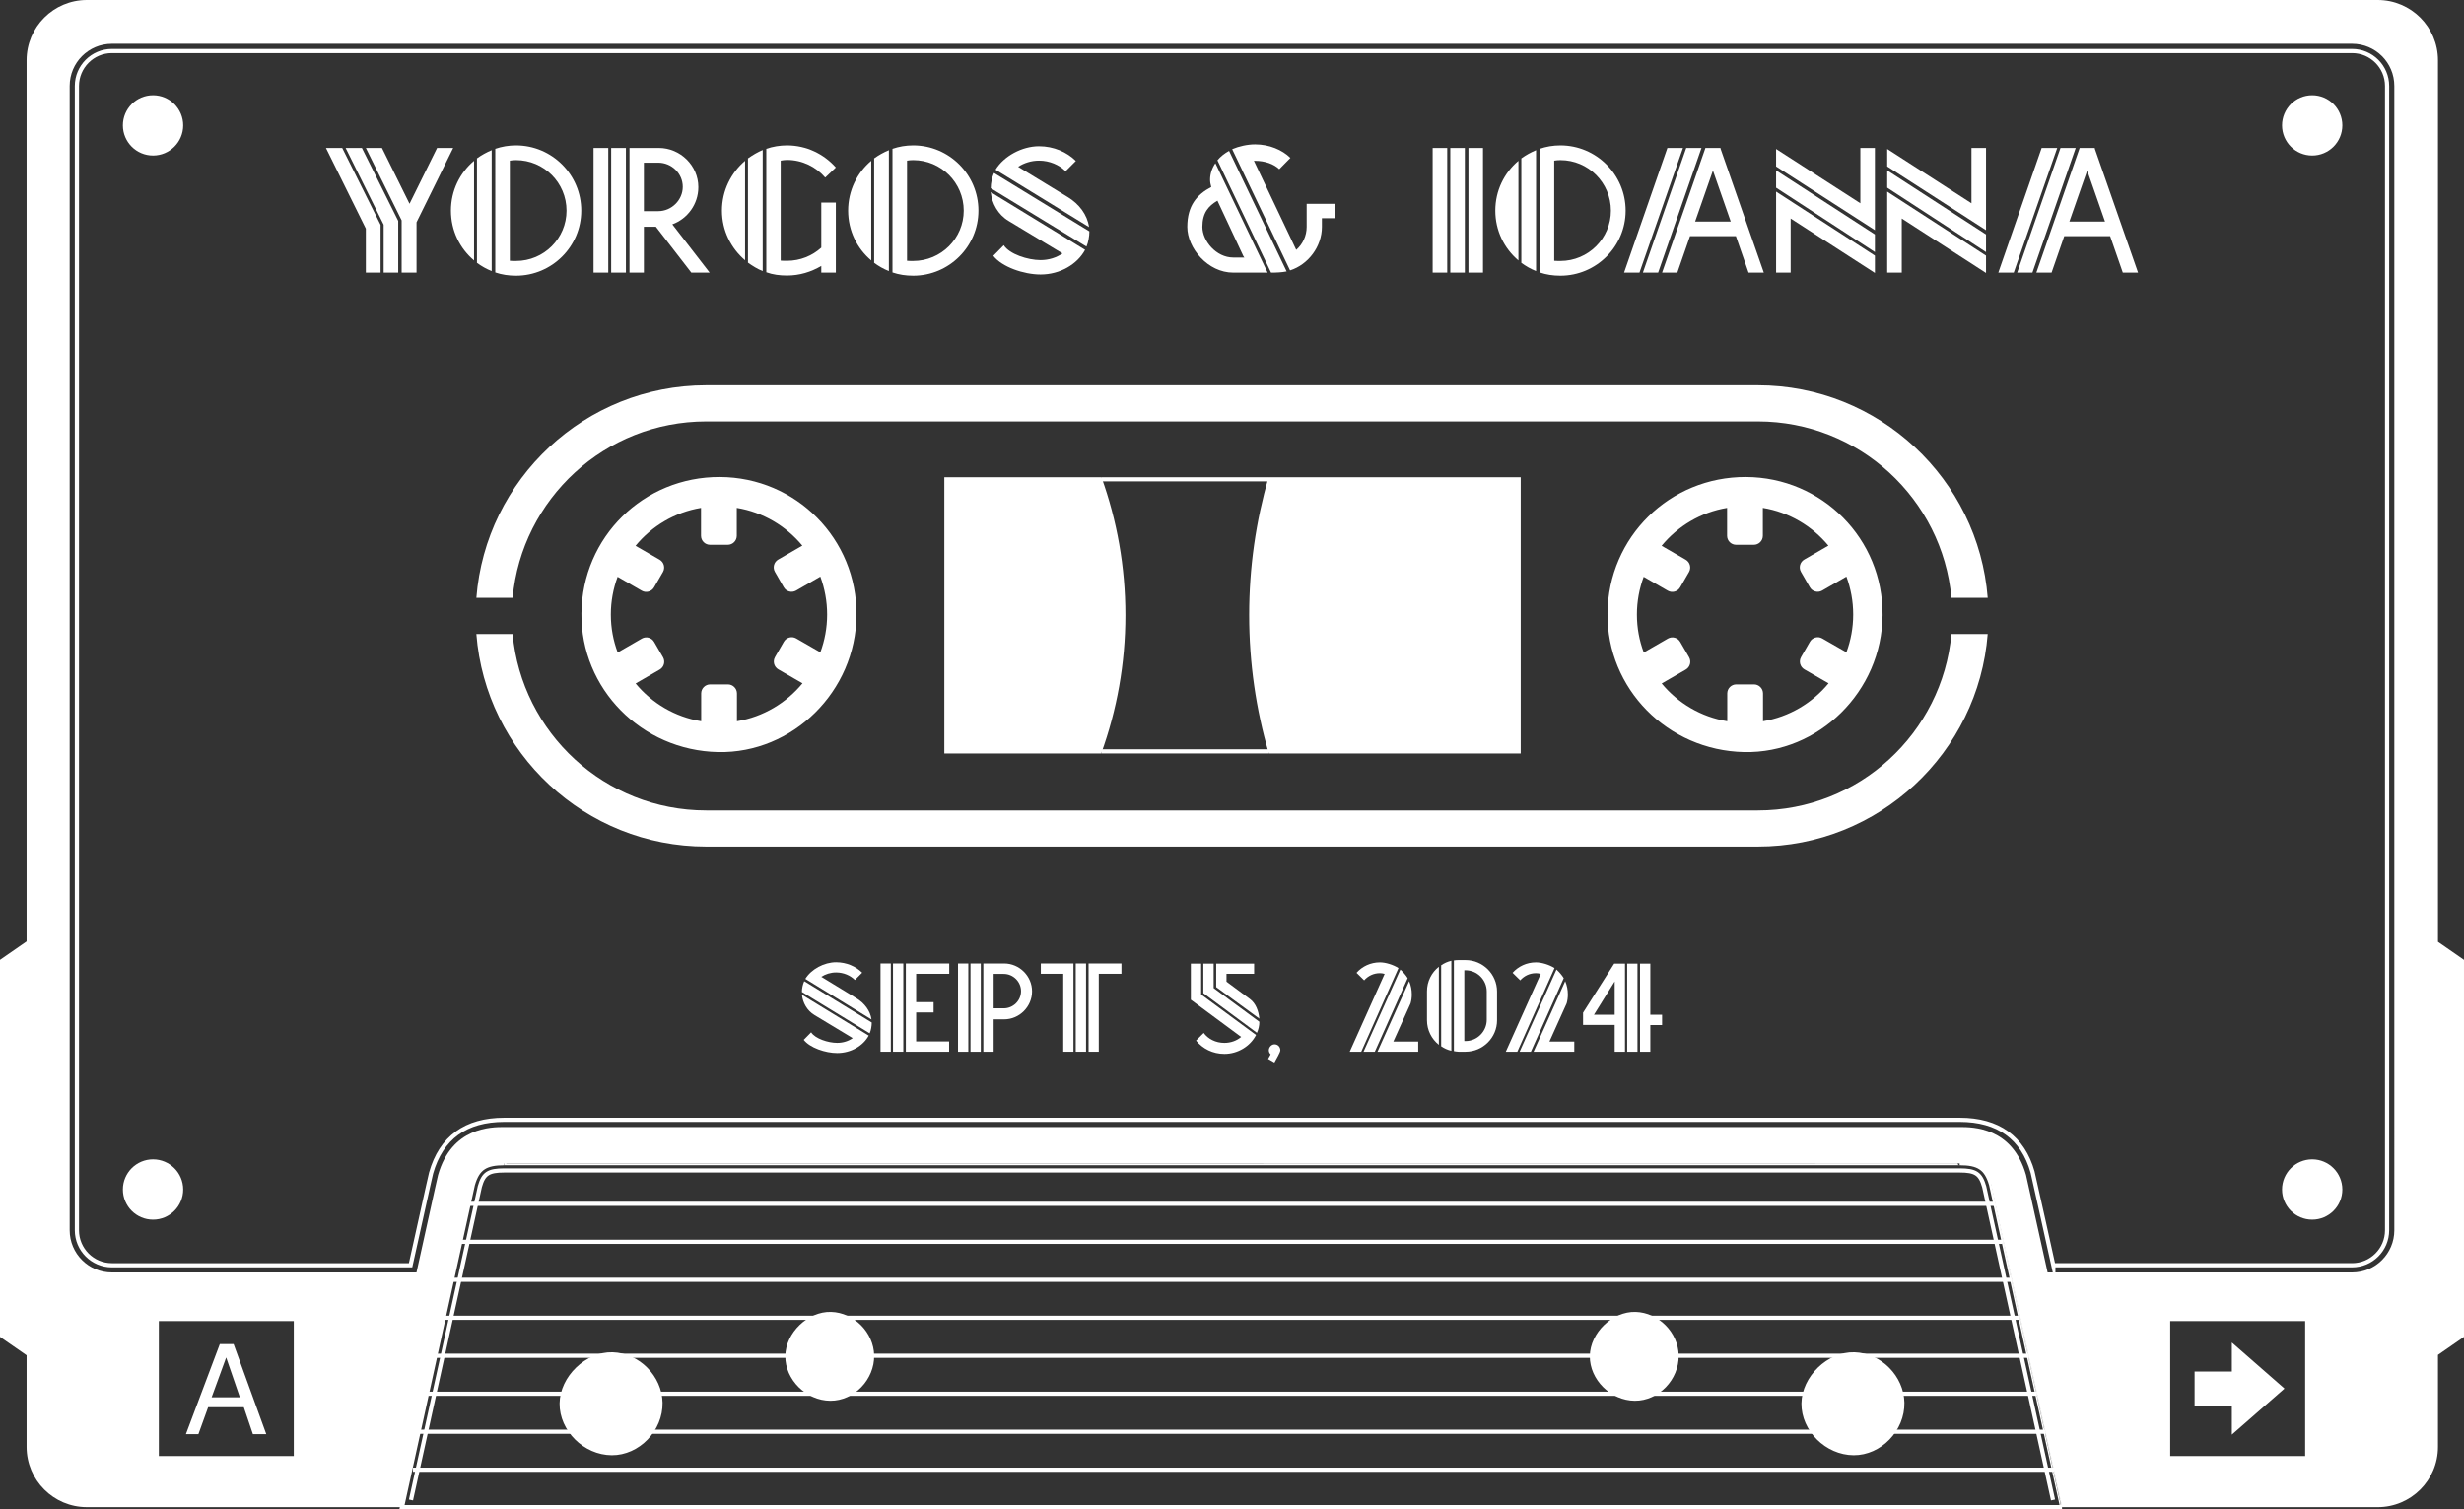 <?xml version="1.0" encoding="utf-8"?>
<!-- Generator: Adobe Illustrator 24.1.0, SVG Export Plug-In . SVG Version: 6.00 Build 0)  -->
<svg version="1.1" id="Layer_1" xmlns="http://www.w3.org/2000/svg" xmlns:xlink="http://www.w3.org/1999/xlink" x="0px" y="0px"
	 viewBox="0 0 294.283 180.25" style="enable-background:new 0 0 294.283 180.25;" xml:space="preserve">
<rect x="0" y="0" width="294.283" height="180.25" fill="#333333" stroke="none"/>
<style type="text/css">
	.st0{fill:none;stroke:#FF0049;stroke-width:0.5;stroke-miterlimit:10;}
	.st1{fill:none;stroke:#00FF00;stroke-width:0.5;stroke-miterlimit:10;}
	.st2{fill:none;stroke:#FFFFFF;stroke-width:0.5;stroke-miterlimit:10;}
	.st3{fill:#FFFFFF;}
	.st4{fill:none;}
</style>
<g>
	<path class="st3" d="M149.191,73.452c0,5.74,0.82,11.29,2.35,16.53h-20.02
		c1.87-5.16,2.89-10.72,2.89-16.52c0-5.779-1.01-11.319-2.859-16.468h-18.769v32.99h68.84
		V56.993h-30.112C150.001,62.223,149.191,67.742,149.191,73.452z"/>
	<path class="st3" d="M85.98,56.968c-9.118-0.038-16.445,7.174-16.538,16.281
		c-0.092,9.001,7.178,16.38,16.324,16.569c8.918,0.184,16.448-7.261,16.528-16.339
		C102.375,64.377,95.092,57.007,85.98,56.968z M98.786,73.397c0,1.59-0.29,3.11-0.81,4.51
		l-2.884-1.661c-0.517-0.298-1.177-0.12-1.475,0.397l-1.052,1.828
		c-0.298,0.517-0.12,1.177,0.397,1.475l2.884,1.661c-1.94,2.35-4.69,4.01-7.83,4.53v-3.32
		c0-0.596-0.484-1.08-1.08-1.08h-2.11c-0.596,0-1.08,0.484-1.08,1.08v3.32
		c-3.14-0.51-5.89-2.16-7.83-4.51l2.874-1.66c0.517-0.298,0.694-0.959,0.395-1.476
		l-1.059-1.83c-0.299-0.516-0.959-0.693-1.475-0.395l-2.875,1.66
		c-0.53-1.41-0.82-2.93-0.82-4.53c0-1.59,0.29-3.11,0.81-4.51l2.875,1.66
		c0.516,0.298,1.176,0.121,1.475-0.395l1.059-1.83c0.299-0.517,0.122-1.177-0.395-1.476l-2.874-1.66
		c1.93-2.35,4.68-4.01,7.82-4.53v3.33c0,0.597,0.484,1.08,1.08,1.08h2.11
		c0.597,0,1.08-0.483,1.08-1.08v-3.33c3.13,0.51,5.88,2.16,7.83,4.51l-2.877,1.661
		c-0.516,0.298-0.693,0.957-0.397,1.473l1.055,1.837c0.297,0.518,0.959,0.696,1.476,0.397
		l2.893-1.669C98.496,70.277,98.786,71.797,98.786,73.397z"/>
	<path class="st3" d="M208.526,56.968c-9.118-0.038-16.445,7.174-16.538,16.281
		c-0.092,9.001,7.178,16.38,16.324,16.569c8.918,0.184,16.448-7.261,16.528-16.339
		C224.921,64.377,217.639,57.007,208.526,56.968z M217.638,76.246c-0.517-0.298-1.177-0.12-1.475,0.397
		l-1.052,1.828c-0.298,0.517-0.12,1.177,0.397,1.475l2.884,1.661
		c-1.94,2.35-4.69,4.01-7.83,4.53v-3.32c0-0.596-0.484-1.08-1.08-1.08h-2.11
		c-0.597,0-1.08,0.484-1.08,1.08v3.32c-3.14-0.51-5.89-2.16-7.83-4.51l2.874-1.66
		c0.517-0.298,0.694-0.959,0.395-1.476l-1.059-1.83c-0.299-0.516-0.959-0.693-1.475-0.395
		l-2.875,1.66c-0.53-1.41-0.82-2.93-0.82-4.53c0-1.59,0.29-3.11,0.81-4.51l2.875,1.66
		c0.516,0.298,1.176,0.121,1.475-0.395l1.059-1.83c0.299-0.517,0.122-1.177-0.395-1.476l-2.874-1.66
		c1.93-2.35,4.68-4.01,7.82-4.53v3.33c0,0.597,0.484,1.08,1.08,1.08h2.11
		c0.597,0,1.08-0.483,1.08-1.08v-3.33c3.13,0.51,5.88,2.16,7.83,4.51l-2.877,1.661
		c-0.516,0.298-0.693,0.957-0.397,1.473l1.055,1.837c0.297,0.518,0.959,0.696,1.476,0.397
		l2.893-1.669c0.52,1.41,0.81,2.93,0.81,4.53c0,1.59-0.29,3.11-0.81,4.51L217.638,76.246z"
		/>
	<polygon class="st3" points="151.51,57.495 131.551,57.493 131.551,57.244 131.551,56.993 151.511,56.993 
		151.51,57.244 151.511,57.493 	"/>
	<g>
		<path class="st2" d="M49.084,179.14c1.345-6.125,8.106-36.918,8.228-37.433
			c0.439-1.538,1.015-1.921,2.924-1.924h173.812c1.91,0.002,2.485,0.386,2.932,1.955
			c0.119,0.503,6.877,31.28,8.221,37.402"/>
		<g>
			<path class="st2" d="M73.064,173.546c3.135,0.019,5.875-2.816,5.816-6.018
				c-0.056-3.043-2.675-5.688-5.722-5.777c-3.057-0.089-6.042,2.791-6.075,5.862
				C67.051,170.735,69.864,173.527,73.064,173.546z"/>
			<path class="st2" d="M221.382,173.546c3.135,0.019,5.875-2.816,5.816-6.018
				c-0.056-3.043-2.676-5.688-5.722-5.777c-3.057-0.089-6.042,2.791-6.075,5.862
				C215.368,170.735,218.182,173.527,221.382,173.546z"/>
		</g>
		<g>
			<path class="st2" d="M195.255,167.041c2.687,0.016,5.036-2.414,4.985-5.159
				c-0.048-2.608-2.293-4.876-4.905-4.952c-2.62-0.077-5.179,2.392-5.207,5.025
				C190.1,164.631,192.512,167.024,195.255,167.041z"/>
			<path class="st2" d="M99.168,167.041c2.687,0.016,5.036-2.414,4.985-5.159
				c-0.048-2.608-2.293-4.876-4.905-4.952c-2.62-0.077-5.179,2.392-5.207,5.025
				C94.013,164.631,96.425,167.024,99.168,167.041z"/>
		</g>
	</g>
	<path class="st4" d="M280.922,5.229H13.362c-2.78,0-5.04,2.25-5.04,5.04v136.66
		c0,2.78,2.26,5.04,5.04,5.04h36.38c2.52-11.45,2.55-11.54,2.58-11.65
		c1.63-5.72,6.36-5.72,7.91-5.72h173.83c1.55,0,6.28,0,7.91,5.72
		c0.02,0.05,1.12,5.05,2.58,11.65h36.37c2.78,0,5.04-2.26,5.04-5.04V10.268
		C285.962,7.479,283.702,5.229,280.922,5.229z"/>
	<path class="st3" d="M291.176,112.477V7.2C291.176,3.224,287.952,0,283.976,0H10.376
		C6.399,0,3.176,3.224,3.176,7.2v105.23L0,114.63v45.029l3.176,2.2v10.94
		c0,3.976,3.224,7.2,7.2,7.2h37.634c0,0,8.419-38.347,8.463-38.502
		c0.579-2.033,1.563-2.58,3.762-2.583c-0.005-0.001,173.813,0.011,173.814,0
		c2.199,0.003,3.183,0.55,3.762,2.583C237.855,141.653,246.274,180,246.274,180h37.702
		c3.977,0,7.2-3.224,7.2-7.2v-10.987l3.107-2.153v-45.029L291.176,112.477z M35.088,173.895H18.971
		v-16.118H35.088V173.895z M275.312,173.895h-16.118v-16.118h16.118V173.895z M285.962,146.928
		c0,2.78-2.26,5.04-5.04,5.04h-36.37c-1.46-6.6-2.56-11.6-2.58-11.65
		c-1.63-5.72-6.36-5.72-7.91-5.72H60.232c-1.55,0-6.28,0-7.91,5.72
		c-0.03,0.11-0.06,0.2-2.58,11.65h-36.38c-2.78,0-5.04-2.26-5.04-5.04V10.268
		c0-2.79,2.26-5.04,5.04-5.04h267.56c2.78,0,5.04,2.25,5.04,5.04V146.928z"/>
	<path class="st3" d="M24.86,168.061h4.255l1.091,3.223h1.597l-3.904-10.76h-1.648L22.201,171.284h1.494
		L24.86,168.061z M27.013,162.122l1.633,4.753H25.277L27.013,162.122z"/>
	<polygon class="st3" points="266.556,171.337 272.841,165.835 266.556,160.335 266.556,163.801 
		262.106,163.801 262.106,167.871 266.556,167.871 	"/>
	<path class="st2" d="M245.235,151.108c0,0-2.434-11.012-2.476-11.115
		c-1.16-4.12-4.101-6.255-8.708-6.255H60.231c-4.607,0-7.548,2.136-8.741,6.349
		c-0.038,0.139-0.083,0.3-2.453,11.021h-35.676c-2.303,0-4.176-1.874-4.176-4.176V10.271
		c0-2.303,1.873-4.176,4.176-4.176h267.56c2.303,0,4.176,1.874,4.176,4.176v136.66
		c0,2.303-1.873,4.176-4.176,4.176H245.235z"/>
	<g>
		<g>
			<path class="st2" d="M237.811,141.498c-0.579-2.033-1.563-2.58-3.762-2.583
				c-0.001,0.011-173.82-0.001-173.814,0c-2.199,0.003-3.183,0.55-3.762,2.583
				c-0.044,0.155-8.463,38.502-8.463,38.502h198.265C246.274,180,237.855,141.653,237.811,141.498z"
				/>
			<g>
				<line class="st2" x1="56.067" y1="143.77" x2="238.299" y2="143.77"/>
				<line class="st2" x1="54.844" y1="148.307" x2="239.153" y2="148.307"/>
				<line class="st2" x1="53.934" y1="152.844" x2="240.245" y2="152.844"/>
				<line class="st2" x1="53.146" y1="157.38" x2="241.216" y2="157.38"/>
				<line class="st2" x1="52.115" y1="161.917" x2="242.307" y2="161.917"/>
				<line class="st2" x1="51.145" y1="166.454" x2="243.278" y2="166.454"/>
				<line class="st2" x1="49.992" y1="170.991" x2="244.309" y2="170.991"/>
				<line class="st2" x1="49.325" y1="175.528" x2="245.34" y2="175.528"/>
			</g>
			<g>
				<path class="st3" d="M73.064,173.543c3.135,0.019,5.875-2.816,5.816-6.018
					c-0.056-3.043-2.676-5.688-5.722-5.777c-3.057-0.089-6.042,2.791-6.075,5.862
					C67.051,170.732,69.864,173.524,73.064,173.543z"/>
				<path class="st3" d="M221.382,173.543c3.135,0.019,5.875-2.816,5.816-6.018
					c-0.056-3.043-2.675-5.688-5.722-5.777c-3.057-0.089-6.042,2.791-6.075,5.862
					C215.368,170.732,218.182,173.524,221.382,173.543z"/>
			</g>
			<g>
				<path class="st3" d="M195.255,167.037c2.687,0.016,5.036-2.414,4.985-5.159
					c-0.048-2.608-2.293-4.876-4.905-4.952c-2.62-0.077-5.179,2.392-5.207,5.025
					C190.1,164.628,192.512,167.021,195.255,167.037z"/>
				<path class="st3" d="M99.168,167.037c2.687,0.016,5.036-2.414,4.985-5.159
					c-0.048-2.608-2.293-4.876-4.905-4.952c-2.62-0.077-5.179,2.392-5.207,5.025
					C94.013,164.628,96.425,167.021,99.168,167.037z"/>
			</g>
		</g>
	</g>
	<circle class="st3" cx="18.277" cy="14.974" r="3.6"/>
	<circle class="st3" cx="276.152" cy="14.974" r="3.6"/>
	<circle class="st3" cx="18.277" cy="142.062" r="3.6"/>
	<circle class="st3" cx="276.152" cy="142.062" r="3.6"/>
	<path class="st3" d="M209.941,46.012H84.348c-14.461,0-26.347,11.204-27.454,25.388h4.33
		c1.09-11.815,11.024-21.068,23.124-21.068h125.594c12.1,0,22.034,9.253,23.124,21.068h4.331
		C236.291,57.216,224.404,46.012,209.941,46.012z"/>
	<path class="st3" d="M209.942,96.788H84.348c-12.1,0-22.034-9.253-23.124-21.069h-4.331
		c1.106,14.183,12.992,25.388,27.454,25.388h125.594c14.462,0,26.348-11.204,27.455-25.388h-4.331
		C231.976,87.535,222.042,96.788,209.942,96.788z"/>
	<g>
		<path class="st3" d="M103.868,123.405l-8.092-4.936c0-0.449,0.101-0.883,0.275-1.288l8.064,4.936
			C104.115,122.537,104.028,123.043,103.868,123.405z M99.989,125.764c-1.419,0-3.272-0.637-3.996-1.578
			l0.883-0.898c0.479,0.753,2.027,1.259,3.113,1.259c0.71,0,1.36-0.217,1.853-0.565l-4.561-2.751
			c-0.897-0.536-1.404-1.476-1.505-2.432l7.976,4.878C103.101,124.896,101.639,125.764,99.989,125.764z
			 M96.182,116.905c0.71-1.158,2.244-1.983,3.676-1.983c1.231,0,2.36,0.492,3.113,1.245l-0.869,0.869
			c-0.535-0.536-1.346-0.898-2.244-0.898c-0.665,0-1.273,0.203-1.766,0.521l4.199,2.563
			c0.955,0.579,1.65,1.491,1.795,2.533L96.182,116.905z"/>
		<path class="st3" d="M105.163,125.605v-10.539h1.231v10.539H105.163z M106.654,125.605v-10.539h1.231v10.539
			H106.654z M109.419,116.297v3.388h2.084v1.231h-2.084v3.46h3.937v1.231h-5.168v-10.539h5.183v1.231
			H109.419z"/>
		<path class="st3" d="M114.418,125.605v-10.539h1.231v10.539H114.418z M115.909,125.605v-10.539h1.231v10.539
			H115.909z M119.933,121.74h-1.259v3.865h-1.231v-10.539h2.489c1.809,0,3.33,1.491,3.33,3.33
			C123.263,120.234,121.743,121.74,119.933,121.74z M119.876,116.312h-1.201v4.111h1.201
			c1.143,0,2.07-0.926,2.07-2.056C121.945,117.252,121.019,116.312,119.876,116.312z"/>
		<path class="st3" d="M126.988,125.605v-9.308h-2.678v-1.231h3.895v10.539H126.988z M128.479,125.605v-10.539
			h1.231v10.539H128.479z M131.23,116.297v9.308h-1.216v-10.539h3.923v1.231H131.23z"/>
		<path class="st3" d="M146.237,125.866c-1.39,0-2.606-0.622-3.388-1.592l0.912-0.912
			c0.521,0.709,1.419,1.187,2.475,1.187c0.753,0,1.477-0.261,1.998-0.71l-6.008-4.444v-4.314h1.231
			v3.691l6.557,4.835C149.306,124.983,147.8,125.866,146.237,125.866z M150.116,123.347l-6.398-4.734
			v-3.532h1.231v2.924l5.458,4.024C150.406,122.508,150.305,122.941,150.116,123.347z M145.253,117.889
			v-2.808h4.531v1.216h-3.3v0.941l2.794,2.07c0.71,0.522,1.042,1.448,1.129,2.345
			L145.253,117.889z"/>
		<path class="st3" d="M152.207,126.894l-0.753-0.434l0.304-0.536c-0.13-0.13-0.217-0.304-0.217-0.492
			c0-0.362,0.318-0.709,0.68-0.709c0.42,0,0.695,0.333,0.695,0.709
			C152.917,125.678,152.41,126.503,152.207,126.894z"/>
		<path class="st3" d="M162.578,125.605h-1.376l4.169-9.294c-0.189-0.058-0.376-0.087-0.565-0.087
			c-0.767,0-1.418,0.332-1.881,0.854l-0.912-0.898c0.68-0.767,1.679-1.245,2.794-1.245
			c0.695,0,1.607,0.29,2.215,0.681L162.578,125.605z M164.198,125.605h-1.346l4.401-9.815
			c0.332,0.304,0.637,0.651,0.869,1.028L164.198,125.605z M164.518,125.605l3.778-8.425
			c0.217,0.506,0.318,1.042,0.318,1.592c0,0.348-0.044,0.71-0.145,1.057l-2.056,4.56h2.968v1.216
			H164.518z"/>
		<path class="st3" d="M170.428,121.842v-3.445c0-1.187,0.55-2.258,1.419-2.939v9.323
			C170.978,124.085,170.428,123.029,170.428,121.842z M172.122,124.954v-9.67
			c0.362-0.246,0.753-0.434,1.216-0.536v10.742C172.875,125.388,172.484,125.2,172.122,124.954z
			 M175.032,125.605h-0.84c-0.173,0-0.376-0.044-0.549-0.072v-10.828
			c0.173-0.029,0.376-0.043,0.549-0.043h0.84c2.07,0,3.764,1.679,3.764,3.764v3.431
			C178.796,123.926,177.102,125.605,175.032,125.605z M177.565,118.41c0-1.39-1.143-2.533-2.533-2.533
			h-0.145v8.454h0.145c1.39,0,2.533-1.143,2.533-2.533V118.41z"/>
		<path class="st3" d="M181.218,125.605h-1.376l4.169-9.294c-0.189-0.058-0.376-0.087-0.565-0.087
			c-0.767,0-1.418,0.332-1.881,0.854l-0.912-0.898c0.68-0.767,1.679-1.245,2.794-1.245
			c0.695,0,1.607,0.29,2.215,0.681L181.218,125.605z M182.839,125.605h-1.346l4.401-9.815
			c0.332,0.304,0.637,0.651,0.869,1.028L182.839,125.605z M183.158,125.605l3.778-8.425
			c0.217,0.506,0.318,1.042,0.318,1.592c0,0.348-0.044,0.71-0.145,1.057l-2.056,4.56h2.968v1.216
			H183.158z"/>
		<path class="st3" d="M192.848,125.605v-3.199h-3.779v-1.462l3.72-5.863h1.288v10.524H192.848z
			 M192.848,117.209l-2.477,3.981h2.477V117.209z M194.339,125.605v-10.524h1.229v10.524H194.339z
			 M197.103,122.42v3.185h-1.231v-10.524h1.231v6.109h1.404v1.231H197.103z"/>
	</g>
	<g>
		<path class="st3" d="M43.693,32.561v-5.257l-4.766-9.633h1.944l4.582,9.184v5.706H43.693z M45.82,32.561
			v-5.727l-4.54-9.163h1.943l4.336,8.713v6.177H45.82z M49.748,26.547v6.013h-1.779v-6.238
			l-4.275-8.652h1.923l3.293,6.668l3.292-6.668h1.923L49.748,26.547z"/>
		<path class="st3" d="M53.856,25.156c0-2.393,1.063-4.52,2.761-5.952v11.904
			C54.919,29.677,53.856,27.55,53.856,25.156z M56.964,31.395V18.918
			c0.532-0.388,1.125-0.715,1.759-0.982v14.44C58.089,32.131,57.496,31.783,56.964,31.395z
			 M61.628,32.929c-0.88,0-1.698-0.123-2.475-0.389V17.773c0.777-0.266,1.595-0.409,2.475-0.409
			c4.295,0,7.793,3.498,7.793,7.792C69.42,29.431,65.923,32.929,61.628,32.929z M61.628,19.123
			c-0.245,0-0.491,0.021-0.737,0.062v11.965c0.246,0.02,0.491,0.02,0.737,0.02
			c3.334,0,6.034-2.7,6.034-6.013C67.661,21.823,64.962,19.123,61.628,19.123z"/>
		<path class="st3" d="M70.888,32.561V17.67h1.759v14.89H70.888z M72.995,32.561V17.67h1.759v14.89
			H72.995z M82.567,32.561l-4.234-5.481h-1.432v5.481h-1.718V17.67h3.498
			c2.577,0,4.725,2.107,4.725,4.684c0,2.046-1.309,3.784-3.109,4.438l4.459,5.768H82.567z
			 M78.619,19.429h-1.718v5.789h1.718c1.596,0,2.925-1.33,2.925-2.904
			C81.544,20.718,80.215,19.429,78.619,19.429z"/>
		<path class="st3" d="M86.225,25.156c0-2.393,1.084-4.52,2.761-5.952v11.883
			C87.309,29.656,86.225,27.55,86.225,25.156z M89.333,31.374V18.918
			c0.552-0.388,1.125-0.736,1.759-1.002v14.46C90.459,32.131,89.886,31.763,89.333,31.374z
			 M98.088,32.561v-0.798c-1.207,0.715-2.598,1.145-4.091,1.145c-0.859,0-1.698-0.103-2.475-0.389
			V17.773c0.777-0.266,1.616-0.409,2.475-0.409c2.311,0,4.397,1.023,5.829,2.639l-1.268,1.206
			c-1.104-1.288-2.741-2.107-4.561-2.107c-0.266,0-0.511,0.041-0.757,0.082v11.945
			c0.245,0.021,0.491,0.021,0.757,0.021c1.575,0,3.007-0.594,4.091-1.575v-5.379h1.738v8.366H98.088z"/>
		<path class="st3" d="M101.295,25.156c0-2.393,1.063-4.52,2.761-5.952v11.904
			C102.358,29.677,101.295,27.55,101.295,25.156z M104.403,31.395V18.918
			c0.532-0.388,1.125-0.715,1.759-0.982v14.44C105.529,32.131,104.935,31.783,104.403,31.395z
			 M109.067,32.929c-0.88,0-1.698-0.123-2.475-0.389V17.773c0.777-0.266,1.595-0.409,2.475-0.409
			c4.295,0,7.792,3.498,7.792,7.792C116.859,29.431,113.362,32.929,109.067,32.929z M109.067,19.123
			c-0.245,0-0.491,0.021-0.737,0.062v11.965c0.246,0.02,0.491,0.02,0.737,0.02
			c3.334,0,6.034-2.7,6.034-6.013C115.101,21.823,112.401,19.123,109.067,19.123z"/>
		<path class="st3" d="M129.762,29.452l-11.433-6.974c0-0.634,0.143-1.248,0.388-1.82l11.393,6.974
			C130.109,28.224,129.986,28.94,129.762,29.452z M124.28,32.786c-2.005,0-4.623-0.9-5.645-2.23
			l1.247-1.268c0.675,1.064,2.863,1.779,4.397,1.779c1.002,0,1.922-0.307,2.618-0.798l-6.443-3.886
			c-1.268-0.757-1.983-2.087-2.127-3.436l11.27,6.893C128.677,31.558,126.612,32.786,124.28,32.786z
			 M118.901,20.268c1.002-1.636,3.171-2.802,5.195-2.802c1.739,0,3.334,0.696,4.397,1.759l-1.227,1.227
			c-0.757-0.757-1.903-1.268-3.171-1.268c-0.941,0-1.8,0.286-2.495,0.736l5.931,3.62
			c1.35,0.818,2.332,2.107,2.537,3.579L118.901,20.268z"/>
		<path class="st3" d="M147.284,32.561c-3.027,0-5.482-2.925-5.482-5.461c0-2.536,1.146-3.865,2.864-4.766
			c-0.082-0.286-0.143-0.572-0.143-0.879c0-0.696,0.245-1.412,0.634-1.964l6.238,13.07H147.284z
			 M148.491,30.576l-3.089-6.607c-1.084,0.635-1.799,1.453-1.799,3.129c0,1.677,1.656,3.661,3.681,3.661
			h1.33L148.491,30.576z M151.804,32.561l-6.402-13.417c0.368-0.45,0.839-0.818,1.391-1.125
			l6.872,14.399C153.031,32.54,152.439,32.561,151.804,32.561z M157.879,26.057v1.043
			c0,2.332-1.616,4.5-3.804,5.196l-6.913-14.481c0.818-0.348,1.84-0.572,2.741-0.572
			c1.698,0,3.231,0.655,4.213,1.616l-1.33,1.35c-0.634-0.614-1.697-1.002-2.884-1.002h-0.143
			l5.052,10.636c0.777-0.675,1.247-1.677,1.247-2.741v-2.761h3.355v1.718H157.879z"/>
		<path class="st3" d="M171.106,32.561V17.67h1.738v14.89H171.106z M173.212,32.561V17.67h1.738v14.89
			H173.212z M175.38,32.561V17.67h1.738v14.89H175.38z"/>
		<path class="st3" d="M178.589,25.156c0-2.393,1.063-4.52,2.761-5.952v11.904
			C179.652,29.677,178.589,27.55,178.589,25.156z M181.697,31.395V18.918
			c0.533-0.388,1.125-0.715,1.759-0.982v14.44C182.822,32.131,182.23,31.783,181.697,31.395z
			 M186.361,32.929c-0.88,0-1.697-0.123-2.475-0.389V17.773c0.778-0.266,1.595-0.409,2.475-0.409
			c4.295,0,7.793,3.498,7.793,7.792C194.154,29.431,190.656,32.929,186.361,32.929z M186.361,19.123
			c-0.245,0-0.49,0.021-0.737,0.062v11.965c0.246,0.02,0.491,0.02,0.737,0.02
			c3.333,0,6.034-2.7,6.034-6.013C192.395,21.823,189.694,19.123,186.361,19.123z"/>
		<path class="st3" d="M195.807,32.561h-1.84l5.174-14.89h1.861L195.807,32.561z M198.036,32.561h-1.82
			l5.175-14.89h1.82L198.036,32.561z M208.836,32.561l-1.514-4.356h-5.481l-1.513,4.356h-1.82
			l5.175-14.89h1.819l-0.02,0.062l5.175,14.828H208.836z M204.581,20.37l-2.128,6.095h4.254
			L204.581,20.37z"/>
		<path class="st3" d="M212.124,19.88v-2.087l10.063,6.484v-6.607h1.738v9.818L212.124,19.88z
			 M212.124,22.416V20.35l11.801,7.649v2.107L212.124,22.416z M213.863,26.098v6.463h-1.738v-9.675
			l11.801,7.649v2.066L213.863,26.098z"/>
		<path class="st3" d="M225.395,19.88v-2.087l10.063,6.484v-6.607h1.738v9.818L225.395,19.88z
			 M225.395,22.416V20.35l11.801,7.649v2.107L225.395,22.416z M227.133,26.098v6.463h-1.738v-9.675
			l11.801,7.649v2.066L227.133,26.098z"/>
		<path class="st3" d="M240.506,32.561h-1.84l5.174-14.89h1.861L240.506,32.561z M242.736,32.561h-1.82
			l5.175-14.89h1.819L242.736,32.561z M253.535,32.561l-1.514-4.356h-5.481l-1.513,4.356h-1.82
			l5.175-14.89h1.82l-0.021,0.062l5.175,14.828H253.535z M249.281,20.37l-2.128,6.095h4.254
			L249.281,20.37z"/>
	</g>
	<path class="st4" d="M280.922,5.229H13.362c-2.78,0-5.04,2.25-5.04,5.04v136.66
		c0,2.78,2.26,5.04,5.04,5.04h36.38c2.52-11.45,2.55-11.54,2.58-11.65
		c1.63-5.72,6.36-5.72,7.91-5.72h173.83c1.55,0,6.28,0,7.91,5.72
		c0.02,0.05,1.12,5.05,2.58,11.65h36.37c2.78,0,5.04-2.26,5.04-5.04V10.268
		C285.962,7.479,283.702,5.229,280.922,5.229z"/>
	<polygon class="st3" points="151.51,89.983 131.551,89.982 131.551,89.733 131.551,89.482 151.511,89.482 
		151.51,89.733 151.511,89.982 	"/>
</g>
</svg>
